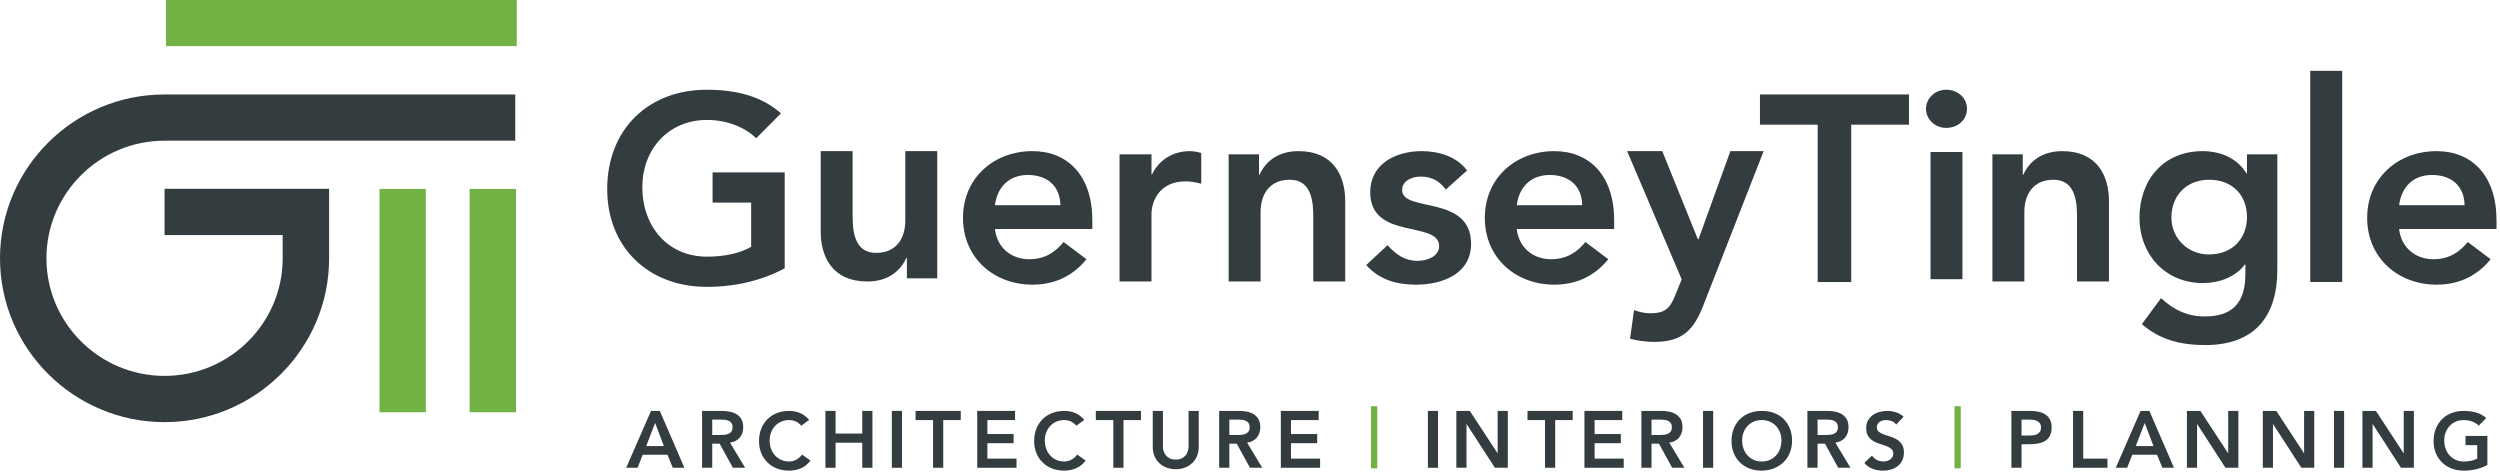 <svg xmlns="http://www.w3.org/2000/svg" width="307" height="58" viewBox="0 0 307 58">
  <g fill="none" fill-rule="evenodd">
    <polygon fill="#72B143" points="20.389 5.665 63.455 5.665 63.455 0 20.389 0"/>
    <polygon fill="#72B143" points="168.355 57.511 169.127 57.511 169.127 49.88 168.355 49.88"/>
    <polygon fill="#72B143" points="240.008 57.511 240.78 57.511 240.78 49.88 240.008 49.88"/>
    <path fill="#333C3F" d="M177.543 23.278C176.792 22.237 175.811 21.683 174.472 21.683 173.426 21.683 172.184 22.172 172.184 23.343 172.184 26.139 180.648 23.862 180.648 29.947 180.648 33.656 177.086 34.957 173.884 34.957 171.465 34.957 169.374 34.338 167.772 32.55L170.387 30.109C171.4 31.215 172.445 32.029 174.112 32.029 175.256 32.029 176.727 31.477 176.727 30.239 176.727 27.019 168.263 29.556 168.263 23.603 168.263 20.121 171.4 18.56 174.57 18.56 176.661 18.56 178.883 19.21 180.158 20.934L177.543 23.278M194.297 25.196C194.263 22.919 192.76 21.487 190.31 21.487 187.989 21.487 186.552 22.951 186.258 25.196L194.297 25.196zM186.258 28.125C186.519 30.436 188.284 31.833 190.473 31.833 192.434 31.833 193.708 30.922 194.688 29.719L197.499 31.833C195.669 34.078 193.348 34.957 190.865 34.957 186.127 34.957 182.336 31.671 182.336 26.758 182.336 21.845 186.127 18.56 190.865 18.56 195.243 18.56 198.218 21.618 198.218 27.051L198.218 28.125 186.258 28.125 186.258 28.125zM199.812 18.56L204.126 18.56 208.504 29.394 208.57 29.394 212.491 18.56 216.575 18.56 209.158 37.528C208.014 40.457 206.642 41.986 203.177 41.986 202.165 41.986 201.151 41.855 200.17 41.595L200.661 38.081C201.281 38.308 201.969 38.471 202.655 38.471 204.583 38.471 205.106 37.788 205.759 36.161L206.511 34.307 199.812 18.56"/>
    <polyline fill="#333C3F" points="223.213 15.309 216.123 15.309 216.123 11.6 234.422 11.6 234.422 15.309 227.331 15.309 227.331 34.635 223.213 34.635 223.213 15.309"/>
    <path fill="#333C3F" d="M237.067 34.282L240.989 34.282 240.989 18.666 237.067 18.666 237.067 34.282zM238.997 11.02C240.434 11.02 241.545 12.029 241.545 13.362 241.545 14.697 240.434 15.706 238.997 15.706 237.558 15.706 236.512 14.6 236.512 13.362 236.512 12.126 237.558 11.02 238.997 11.02L238.997 11.02zM244.668 18.95L248.394 18.95 248.394 21.455 248.459 21.455C249.177 19.893 250.648 18.56 253.263 18.56 257.477 18.56 258.981 21.52 258.981 24.709L258.981 34.567 255.059 34.567 255.059 26.661C255.059 24.937 254.929 22.073 252.183 22.073 249.602 22.073 248.59 23.96 248.59 26.043L248.59 34.567 244.668 34.567 244.668 18.95M266.648 26.726C266.648 29.198 268.609 31.248 271.256 31.248 274.164 31.248 275.929 29.263 275.929 26.661 275.929 23.96 274.132 22.073 271.289 22.073 268.544 22.073 266.648 23.96 266.648 26.726zM279.655 18.95L279.655 33.167C279.655 38.796 276.909 42.375 270.799 42.375 267.89 42.375 265.243 41.756 263.021 39.805L265.373 36.615C266.943 38.048 268.575 38.861 270.766 38.861 274.557 38.861 275.733 36.714 275.733 33.624L275.733 32.485 275.668 32.485C274.523 34.014 272.497 34.762 270.536 34.762 265.832 34.762 262.727 31.183 262.727 26.758 262.727 22.139 265.636 18.56 270.471 18.56 272.661 18.56 274.719 19.405 275.864 21.292L275.929 21.292 275.929 18.95 279.655 18.95 279.655 18.95z"/>
    <polygon fill="#333C3F" points="283.698 34.628 287.62 34.628 287.62 8.7 283.698 8.7"/>
    <path fill="#333C3F" d="M302.649 25.196C302.616 22.919 301.113 21.487 298.662 21.487 296.342 21.487 294.905 22.951 294.61 25.196L302.649 25.196zM294.61 28.125C294.871 30.436 296.636 31.833 298.826 31.833 300.787 31.833 302.061 30.922 303.04 29.719L305.851 31.833C304.021 34.078 301.701 34.957 299.218 34.957 294.479 34.957 290.689 31.671 290.689 26.758 290.689 21.845 294.479 18.56 299.218 18.56 303.596 18.56 306.571 21.618 306.571 27.051L306.571 28.125 294.61 28.125 294.61 28.125zM81.53 54.779L80.451 51.939 79.352 54.779 81.53 54.779zM79.946 50.46L81.025 50.46 84.046 57.441 82.62 57.441 81.966 55.844 78.926 55.844 78.292 57.441 76.896 57.441 79.946 50.46 79.946 50.46zM88.435 53.419C88.613 53.419 88.791 53.41 88.969 53.394 89.148 53.377 89.311 53.338 89.46 53.275 89.608 53.213 89.728 53.118 89.821 52.989 89.913 52.861 89.96 52.682 89.96 52.452 89.96 52.248 89.917 52.084 89.831 51.959 89.745 51.834 89.633 51.74 89.494 51.678 89.356 51.615 89.202 51.574 89.034 51.554 88.866 51.535 88.702 51.525 88.544 51.525L87.464 51.525 87.464 53.419 88.435 53.419zM86.216 50.46L88.653 50.46C88.989 50.46 89.314 50.491 89.628 50.554 89.942 50.617 90.221 50.723 90.465 50.874 90.709 51.026 90.904 51.229 91.049 51.486 91.194 51.742 91.267 52.068 91.267 52.462 91.267 52.968 91.127 53.392 90.846 53.734 90.566 54.076 90.164 54.283 89.643 54.355L91.505 57.441 89.999 57.441 88.375 54.483 87.464 54.483 87.464 57.441 86.216 57.441 86.216 50.46 86.216 50.46zM98.397 52.274C98.139 51.998 97.89 51.814 97.649 51.721 97.408 51.63 97.165 51.583 96.921 51.583 96.558 51.583 96.229 51.647 95.935 51.776 95.642 51.904 95.389 52.081 95.178 52.308 94.967 52.535 94.803 52.8 94.688 53.102 94.572 53.405 94.515 53.73 94.515 54.079 94.515 54.453 94.572 54.798 94.688 55.113 94.803 55.429 94.967 55.702 95.178 55.932 95.389 56.163 95.642 56.343 95.935 56.475 96.229 56.606 96.558 56.671 96.921 56.671 97.205 56.671 97.48 56.604 97.748 56.469 98.015 56.334 98.264 56.119 98.496 55.824L99.526 56.553C99.209 56.987 98.823 57.302 98.367 57.499 97.911 57.697 97.426 57.795 96.911 57.795 96.369 57.795 95.873 57.708 95.42 57.534 94.968 57.36 94.579 57.113 94.252 56.794 93.925 56.476 93.669 56.093 93.484 55.646 93.299 55.199 93.207 54.703 93.207 54.157 93.207 53.599 93.299 53.091 93.484 52.634 93.669 52.177 93.925 51.788 94.252 51.465 94.579 51.143 94.968 50.896 95.42 50.721 95.873 50.547 96.369 50.46 96.911 50.46 97.387 50.46 97.827 50.544 98.233 50.711 98.639 50.879 99.017 51.163 99.367 51.564L98.397 52.274"/>
    <polyline fill="#333C3F" points="101.362 50.46 102.61 50.46 102.61 53.241 105.888 53.241 105.888 50.46 107.136 50.46 107.136 57.441 105.888 57.441 105.888 54.365 102.61 54.365 102.61 57.441 101.362 57.441 101.362 50.46"/>
    <polygon fill="#333C3F" points="109.518 57.441 110.766 57.441 110.766 50.46 109.518 50.46"/>
    <polyline fill="#333C3F" points="114.58 51.585 112.431 51.585 112.431 50.46 117.977 50.46 117.977 51.585 115.828 51.585 115.828 57.441 114.58 57.441 114.58 51.585"/>
    <polyline fill="#333C3F" points="120.004 50.46 124.648 50.46 124.648 51.585 121.252 51.585 121.252 53.3 124.47 53.3 124.47 54.424 121.252 54.424 121.252 56.317 124.827 56.317 124.827 57.441 120.004 57.441 120.004 50.46"/>
    <path fill="#333C3F" d="M132.184,52.274 C131.926,51.998 131.677,51.814 131.436,51.721 C131.194,51.63 130.952,51.583 130.708,51.583 C130.345,51.583 130.016,51.647 129.722,51.776 C129.429,51.904 129.176,52.081 128.965,52.308 C128.754,52.535 128.59,52.8 128.475,53.102 C128.359,53.405 128.302,53.73 128.302,54.079 C128.302,54.453 128.359,54.798 128.475,55.113 C128.59,55.429 128.754,55.702 128.965,55.932 C129.176,56.163 129.429,56.343 129.722,56.475 C130.016,56.606 130.345,56.671 130.708,56.671 C130.992,56.671 131.267,56.604 131.535,56.469 C131.802,56.334 132.051,56.119 132.283,55.824 L133.313,56.553 C132.996,56.987 132.609,57.302 132.154,57.499 C131.698,57.697 131.213,57.795 130.698,57.795 C130.156,57.795 129.659,57.708 129.207,57.534 C128.755,57.36 128.366,57.113 128.039,56.794 C127.712,56.476 127.456,56.093 127.272,55.646 C127.086,55.199 126.994,54.703 126.994,54.157 C126.994,53.599 127.086,53.091 127.272,52.634 C127.456,52.177 127.712,51.788 128.039,51.465 C128.366,51.143 128.755,50.896 129.207,50.721 C129.659,50.547 130.156,50.46 130.698,50.46 C131.173,50.46 131.614,50.544 132.02,50.711 C132.426,50.879 132.804,51.163 133.154,51.564 L132.184,52.274"/>
    <polyline fill="#333C3F" points="136.716 51.585 134.567 51.585 134.567 50.46 140.113 50.46 140.113 51.585 137.964 51.585 137.964 57.441 136.716 57.441 136.716 51.585"/>
    <path fill="#333C3F" d="M147.203 54.877C147.203 55.298 147.13 55.678 146.985 56.016 146.84 56.355 146.642 56.642 146.391 56.879 146.14 57.116 145.842 57.298 145.499 57.426 145.156 57.555 144.783 57.618 144.381 57.618 143.978 57.618 143.605 57.555 143.261 57.426 142.918 57.298 142.619 57.116 142.365 56.879 142.111 56.642 141.913 56.355 141.771 56.016 141.629 55.678 141.558 55.298 141.558 54.877L141.558 50.46 142.806 50.46 142.806 54.838C142.806 55.009 142.832 55.188 142.885 55.376 142.938 55.563 143.025 55.735 143.148 55.893 143.269 56.051 143.431 56.181 143.633 56.283 143.834 56.385 144.083 56.435 144.381 56.435 144.677 56.435 144.927 56.385 145.128 56.283 145.329 56.181 145.491 56.051 145.614 55.893 145.735 55.735 145.823 55.563 145.876 55.376 145.929 55.188 145.955 55.009 145.955 54.838L145.955 50.46 147.203 50.46 147.203 54.877M151.932 53.419C152.111 53.419 152.289 53.41 152.467 53.394 152.645 53.377 152.809 53.338 152.957 53.275 153.106 53.213 153.226 53.118 153.318 52.989 153.411 52.861 153.457 52.682 153.457 52.452 153.457 52.248 153.414 52.084 153.328 51.959 153.243 51.834 153.13 51.74 152.992 51.678 152.853 51.615 152.7 51.574 152.531 51.554 152.363 51.535 152.199 51.525 152.041 51.525L150.961 51.525 150.961 53.419 151.932 53.419zM149.713 50.46L152.15 50.46C152.487 50.46 152.812 50.491 153.125 50.554 153.439 50.617 153.718 50.723 153.963 50.874 154.207 51.026 154.401 51.229 154.547 51.486 154.692 51.742 154.765 52.068 154.765 52.462 154.765 52.968 154.624 53.392 154.344 53.734 154.063 54.076 153.662 54.283 153.141 54.355L155.002 57.441 153.497 57.441 151.872 54.483 150.961 54.483 150.961 57.441 149.713 57.441 149.713 50.46 149.713 50.46z"/>
    <polyline fill="#333C3F" points="157.287 50.46 161.932 50.46 161.932 51.585 158.534 51.585 158.534 53.3 161.753 53.3 161.753 54.424 158.534 54.424 158.534 56.317 162.109 56.317 162.109 57.441 157.287 57.441 157.287 50.46"/>
    <polygon fill="#333C3F" points="175.345 57.441 176.593 57.441 176.593 50.46 175.345 50.46"/>
    <polyline fill="#333C3F" points="178.841 50.46 180.494 50.46 183.891 55.647 183.911 55.647 183.911 50.46 185.159 50.46 185.159 57.441 183.574 57.441 180.108 52.087 180.088 52.087 180.088 57.441 178.841 57.441 178.841 50.46"/>
    <polyline fill="#333C3F" points="189.728 51.585 187.579 51.585 187.579 50.46 193.125 50.46 193.125 51.585 190.976 51.585 190.976 57.441 189.728 57.441 189.728 51.585"/>
    <polyline fill="#333C3F" points="194.569 50.46 199.214 50.46 199.214 51.585 195.818 51.585 195.818 53.3 199.036 53.3 199.036 54.424 195.818 54.424 195.818 56.317 199.393 56.317 199.393 57.441 194.569 57.441 194.569 50.46"/>
    <path fill="#333C3F" d="M203.778,53.419 C203.956,53.419 204.135,53.41 204.313,53.394 C204.491,53.377 204.655,53.338 204.803,53.275 C204.951,53.213 205.073,53.118 205.165,52.989 C205.257,52.861 205.303,52.682 205.303,52.452 C205.303,52.248 205.261,52.084 205.174,51.959 C205.089,51.834 204.976,51.74 204.838,51.678 C204.699,51.615 204.545,51.574 204.378,51.554 C204.209,51.535 204.045,51.525 203.887,51.525 L202.808,51.525 L202.808,53.419 L203.778,53.419 Z M201.56,50.46 L203.996,50.46 C204.333,50.46 204.658,50.491 204.972,50.554 C205.285,50.617 205.564,50.723 205.808,50.874 C206.052,51.026 206.247,51.229 206.393,51.486 C206.538,51.742 206.61,52.068 206.61,52.462 C206.61,52.968 206.47,53.392 206.189,53.734 C205.909,54.076 205.508,54.283 204.986,54.355 L206.848,57.441 L205.343,57.441 L203.719,54.483 L202.808,54.483 L202.808,57.441 L201.56,57.441 L201.56,50.46 L201.56,50.46 Z"/>
    <polygon fill="#333C3F" points="209.133 57.441 210.38 57.441 210.38 50.46 209.133 50.46"/>
    <path fill="#333C3F" d="M213.935 54.079C213.935 54.453 213.992 54.798 214.108 55.114 214.224 55.429 214.387 55.702 214.598 55.932 214.81 56.163 215.062 56.343 215.356 56.475 215.65 56.606 215.979 56.672 216.342 56.672 216.705 56.672 217.035 56.606 217.332 56.475 217.629 56.343 217.883 56.163 218.094 55.932 218.306 55.702 218.469 55.429 218.585 55.114 218.7 54.798 218.758 54.453 218.758 54.079 218.758 53.73 218.7 53.405 218.585 53.102 218.469 52.8 218.306 52.536 218.094 52.309 217.883 52.082 217.629 51.905 217.332 51.776 217.035 51.648 216.705 51.584 216.342 51.584 215.979 51.584 215.65 51.648 215.356 51.776 215.062 51.905 214.81 52.082 214.598 52.309 214.387 52.536 214.224 52.8 214.108 53.102 213.992 53.405 213.935 53.73 213.935 54.079zM212.628 54.158C212.628 53.599 212.72 53.091 212.905 52.634 213.09 52.178 213.346 51.788 213.673 51.466 213.999 51.144 214.389 50.896 214.841 50.721 215.293 50.547 215.79 50.46 216.332 50.46 216.879 50.453 217.382 50.533 217.837 50.702 218.292 50.869 218.685 51.114 219.015 51.436 219.345 51.758 219.603 52.146 219.788 52.599 219.973 53.053 220.065 53.559 220.065 54.118 220.065 54.664 219.973 55.16 219.788 55.607 219.603 56.054 219.345 56.438 219.015 56.761 218.685 57.083 218.292 57.334 217.837 57.515 217.382 57.695 216.879 57.789 216.332 57.796 215.79 57.796 215.293 57.709 214.841 57.535 214.389 57.361 213.999 57.114 213.673 56.795 213.346 56.477 213.09 56.093 212.905 55.646 212.72 55.199 212.628 54.703 212.628 54.158L212.628 54.158zM224.168 53.419C224.346 53.419 224.524 53.41 224.702 53.394 224.881 53.377 225.044 53.338 225.193 53.275 225.341 53.213 225.461 53.118 225.554 52.989 225.646 52.861 225.693 52.682 225.693 52.452 225.693 52.248 225.65 52.084 225.563 51.959 225.478 51.834 225.366 51.74 225.227 51.678 225.089 51.615 224.935 51.574 224.767 51.554 224.598 51.535 224.435 51.525 224.277 51.525L223.197 51.525 223.197 53.419 224.168 53.419zM221.949 50.46L224.386 50.46C224.722 50.46 225.047 50.491 225.361 50.554 225.675 50.617 225.953 50.723 226.198 50.874 226.442 51.026 226.636 51.229 226.782 51.486 226.927 51.742 227 52.068 227 52.462 227 52.968 226.86 53.392 226.579 53.734 226.298 54.076 225.897 54.283 225.376 54.355L227.238 57.441 225.732 57.441 224.108 54.483 223.197 54.483 223.197 57.441 221.949 57.441 221.949 50.46 221.949 50.46zM232.851 52.136C232.719 51.945 232.542 51.806 232.321 51.717 232.1 51.628 231.867 51.583 231.623 51.583 231.478 51.583 231.337 51.6 231.202 51.633 231.066 51.666 230.944 51.718 230.835 51.791 230.727 51.863 230.639 51.957 230.573 52.072 230.507 52.187 230.474 52.323 230.474 52.481 230.474 52.717 230.556 52.899 230.722 53.023 230.887 53.148 231.091 53.257 231.335 53.348 231.58 53.441 231.847 53.529 232.137 53.615 232.428 53.7 232.696 53.819 232.94 53.97 233.184 54.121 233.389 54.322 233.554 54.571 233.719 54.821 233.802 55.153 233.802 55.567 233.802 55.942 233.732 56.269 233.593 56.548 233.455 56.828 233.269 57.059 233.034 57.243 232.8 57.428 232.527 57.566 232.217 57.658 231.907 57.749 231.58 57.795 231.236 57.795 230.801 57.795 230.382 57.723 229.979 57.578 229.576 57.434 229.229 57.191 228.939 56.849L229.88 55.942C230.032 56.172 230.231 56.351 230.48 56.479 230.727 56.607 230.989 56.671 231.267 56.671 231.412 56.671 231.557 56.651 231.702 56.612 231.847 56.573 231.98 56.513 232.098 56.435 232.217 56.356 232.313 56.256 232.386 56.134 232.458 56.012 232.495 55.873 232.495 55.715 232.495 55.459 232.412 55.261 232.247 55.124 232.082 54.985 231.877 54.869 231.633 54.773 231.388 54.678 231.121 54.588 230.831 54.502 230.54 54.417 230.273 54.3 230.029 54.152 229.784 54.004 229.579 53.807 229.415 53.561 229.249 53.314 229.167 52.984 229.167 52.569 229.167 52.208 229.242 51.896 229.39 51.633 229.538 51.37 229.733 51.151 229.974 50.977 230.215 50.803 230.491 50.673 230.801 50.588 231.112 50.502 231.428 50.46 231.752 50.46 232.121 50.46 232.479 50.516 232.826 50.628 233.173 50.739 233.485 50.923 233.762 51.18L232.851 52.136M248.999 53.487C249.177 53.487 249.362 53.481 249.553 53.468 249.745 53.454 249.921 53.415 250.083 53.35 250.245 53.283 250.377 53.185 250.479 53.053 250.581 52.922 250.633 52.738 250.633 52.502 250.633 52.285 250.587 52.112 250.494 51.984 250.402 51.855 250.283 51.757 250.138 51.687 249.992 51.619 249.83 51.574 249.653 51.554 249.474 51.535 249.302 51.525 249.137 51.525L248.246 51.525 248.246 53.487 248.999 53.487zM246.998 50.46L249.355 50.46C249.692 50.46 250.017 50.493 250.331 50.559 250.644 50.624 250.92 50.735 251.158 50.889 251.395 51.043 251.585 51.251 251.727 51.51 251.869 51.77 251.94 52.094 251.94 52.482 251.94 52.922 251.864 53.277 251.712 53.546 251.56 53.816 251.356 54.025 251.098 54.173 250.841 54.32 250.542 54.42 250.202 54.473 249.862 54.526 249.507 54.552 249.137 54.552L248.246 54.552 248.246 57.441 246.998 57.441 246.998 50.46 246.998 50.46z"/>
    <polyline fill="#333C3F" points="254.571 50.46 255.819 50.46 255.819 56.317 258.8 56.317 258.8 57.441 254.571 57.441 254.571 50.46"/>
    <path fill="#333C3F" d="M264.449,54.779 L263.369,51.939 L262.269,54.779 L264.449,54.779 Z M262.864,50.46 L263.943,50.46 L266.964,57.441 L265.538,57.441 L264.884,55.844 L261.844,55.844 L261.21,57.441 L259.814,57.441 L262.864,50.46 L262.864,50.46 Z"/>
    <polyline fill="#333C3F" points="268.552 50.46 270.206 50.46 273.603 55.647 273.623 55.647 273.623 50.46 274.871 50.46 274.871 57.441 273.286 57.441 269.82 52.087 269.8 52.087 269.8 57.441 268.552 57.441 268.552 50.46"/>
    <polyline fill="#333C3F" points="277.873 50.46 279.527 50.46 282.924 55.647 282.943 55.647 282.943 50.46 284.192 50.46 284.192 57.441 282.607 57.441 279.14 52.087 279.121 52.087 279.121 57.441 277.873 57.441 277.873 50.46"/>
    <polygon fill="#333C3F" points="286.611 57.441 287.858 57.441 287.858 50.46 286.611 50.46"/>
    <polyline fill="#333C3F" points="290.106 50.46 291.76 50.46 295.157 55.647 295.177 55.647 295.177 50.46 296.425 50.46 296.425 57.441 294.84 57.441 291.374 52.087 291.355 52.087 291.355 57.441 290.106 57.441 290.106 50.46"/>
    <path fill="#333C3F" d="M305.45,57.106 C304.585,57.566 303.618,57.795 302.548,57.795 C302.007,57.795 301.51,57.708 301.057,57.534 C300.605,57.36 300.216,57.113 299.889,56.794 C299.563,56.476 299.306,56.093 299.122,55.646 C298.936,55.199 298.844,54.703 298.844,54.157 C298.844,53.599 298.936,53.091 299.122,52.634 C299.306,52.177 299.563,51.788 299.889,51.465 C300.216,51.143 300.605,50.896 301.057,50.721 C301.51,50.547 302.007,50.46 302.548,50.46 C303.083,50.46 303.585,50.524 304.053,50.652 C304.522,50.78 304.941,51.009 305.311,51.337 L304.39,52.264 C304.166,52.047 303.893,51.88 303.573,51.762 C303.253,51.643 302.915,51.583 302.558,51.583 C302.195,51.583 301.867,51.647 301.573,51.776 C301.279,51.904 301.026,52.081 300.815,52.308 C300.604,52.535 300.441,52.8 300.325,53.102 C300.209,53.405 300.152,53.73 300.152,54.079 C300.152,54.453 300.209,54.798 300.325,55.113 C300.441,55.429 300.604,55.702 300.815,55.932 C301.026,56.163 301.279,56.343 301.573,56.475 C301.867,56.606 302.195,56.671 302.558,56.671 C302.875,56.671 303.174,56.642 303.454,56.582 C303.735,56.524 303.984,56.431 304.202,56.307 L304.202,54.66 L302.766,54.66 L302.766,53.536 L305.45,53.536 L305.45,57.106"/>
    <polygon fill="#72B143" points="46.603 50.624 52.294 50.624 52.294 23.2 46.603 23.2"/>
    <polygon fill="#72B143" points="57.672 50.624 63.361 50.624 63.361 23.2 57.672 23.2"/>
    <path fill="#333C3F" d="M20.208 51.838C9.066 51.838 0 42.813 0 31.72 0 20.627 9.066 11.6 20.208 11.6L63.273 11.6 63.273 17.278 20.208 17.278C12.21 17.278 5.703 23.757 5.703 31.72 5.703 39.681 12.21 46.16 20.208 46.16 28.206 46.16 34.713 39.681 34.713 31.72L34.713 28.864 20.208 28.864 20.208 23.186 40.416 23.186 40.416 31.72C40.416 42.813 31.351 51.838 20.208 51.838M96.361 32.948C93.55 34.445 90.348 35.226 86.785 35.226 79.663 35.226 74.565 30.411 74.565 23.221 74.565 15.835 79.663 11.02 86.785 11.02 90.316 11.02 93.485 11.769 95.903 13.917L92.864 16.975C91.393 15.542 89.14 14.729 86.819 14.729 82.048 14.729 78.879 18.373 78.879 22.96 78.879 27.874 82.048 31.517 86.819 31.517 88.911 31.517 90.806 31.127 92.243 30.313L92.243 24.88 87.505 24.88 87.505 21.171 96.361 21.171 96.361 32.948M115.093 34.177L111.367 34.177 111.367 31.671 111.302 31.671C110.583 33.234 109.113 34.567 106.498 34.567 102.283 34.567 100.78 31.607 100.78 28.418L100.78 18.56 104.702 18.56 104.702 26.466C104.702 28.19 104.832 31.054 107.578 31.054 110.159 31.054 111.171 29.166 111.171 27.084L111.171 18.56 115.093 18.56 115.093 34.177M130.217 25.196C130.184 22.919 128.681 21.487 126.23 21.487 123.91 21.487 122.473 22.951 122.178 25.196L130.217 25.196zM122.178 28.125C122.439 30.436 124.204 31.833 126.394 31.833 128.355 31.833 129.628 30.922 130.608 29.719L133.419 31.833C131.589 34.078 129.269 34.957 126.786 34.957 122.047 34.957 118.256 31.671 118.256 26.758 118.256 21.845 122.047 18.56 126.786 18.56 131.164 18.56 134.139 21.618 134.139 27.051L134.139 28.125 122.178 28.125 122.178 28.125zM137.48 18.95L141.402 18.95 141.402 21.422 141.467 21.422C142.317 19.633 144.048 18.56 146.106 18.56 146.597 18.56 147.055 18.657 147.512 18.787L147.512 22.561C146.859 22.398 146.239 22.269 145.616 22.269 141.924 22.269 141.402 25.36 141.402 26.204L141.402 34.567 137.48 34.567 137.48 18.95M150.879 18.95L154.605 18.95 154.605 21.455 154.67 21.455C155.387 19.893 156.858 18.56 159.473 18.56 163.688 18.56 165.192 21.52 165.192 24.709L165.192 34.567 161.27 34.567 161.27 26.661C161.27 24.937 161.139 22.073 158.394 22.073 155.813 22.073 154.8 23.96 154.8 26.043L154.8 34.567 150.879 34.567 150.879 18.95"/>
  </g>
</svg>
